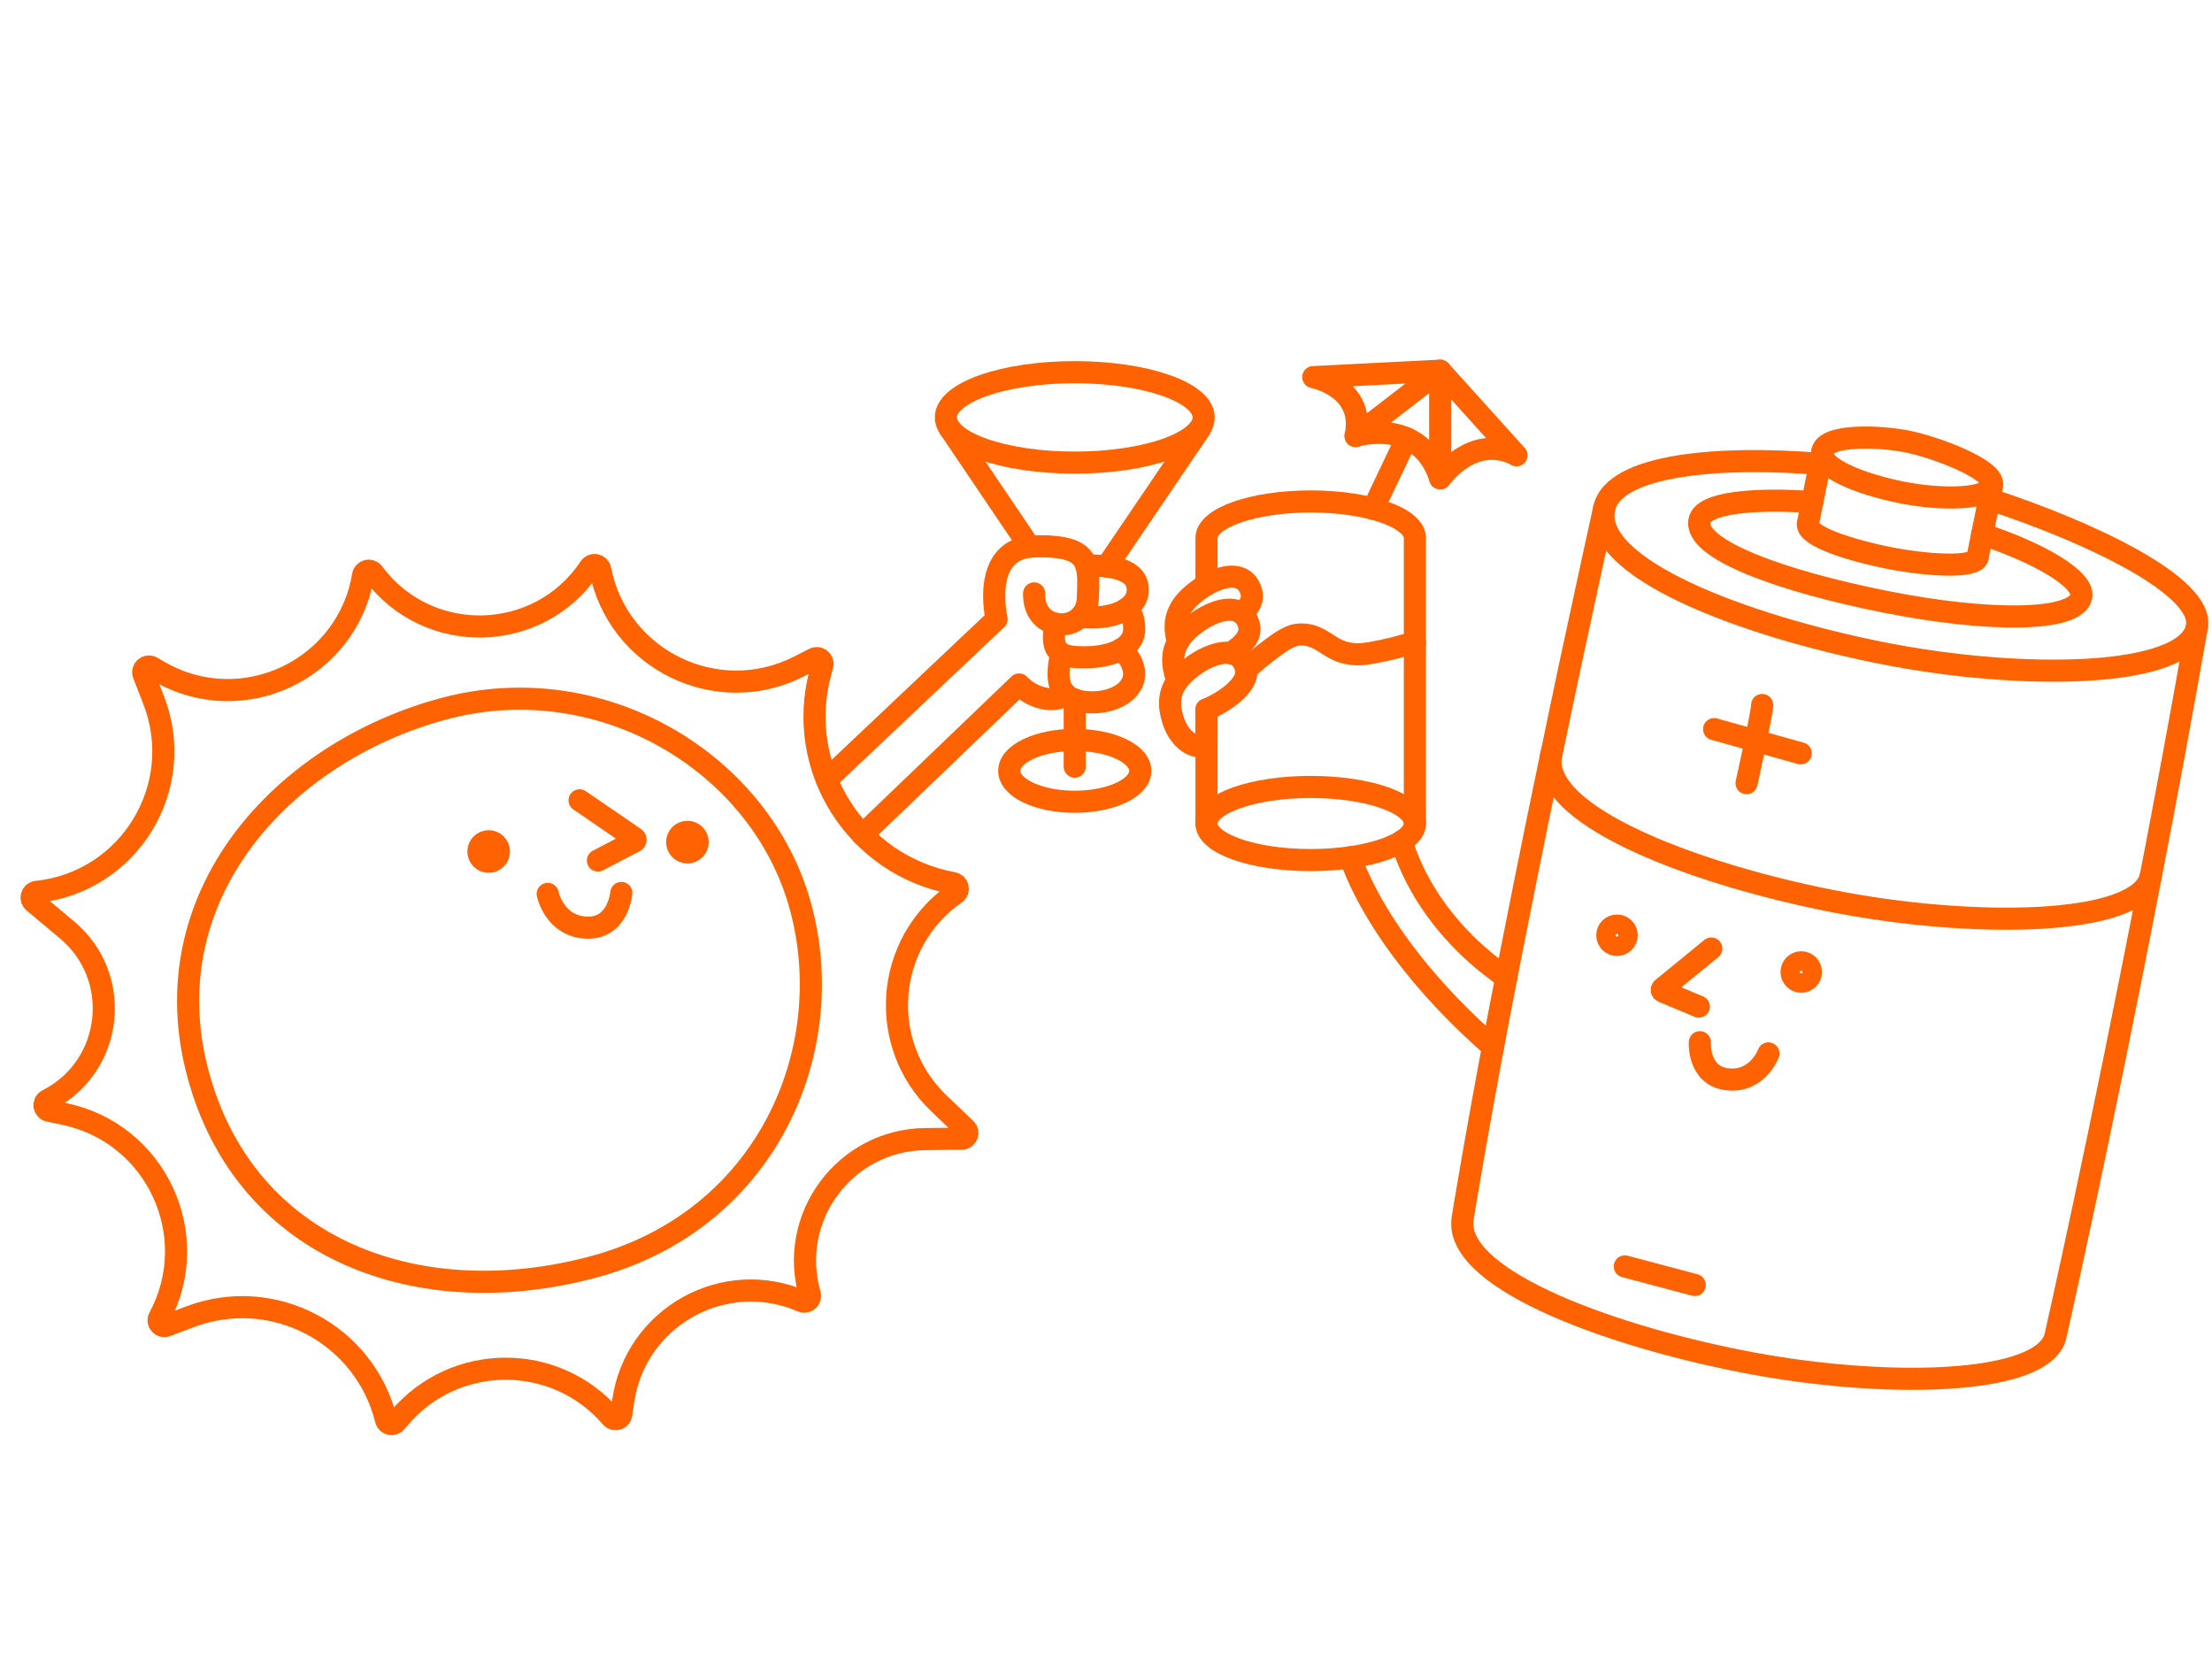 <?xml version="1.0" encoding="UTF-8"?>
<svg id="Layer_1" data-name="Layer 1" xmlns="http://www.w3.org/2000/svg" viewBox="0 0 400 300">
  <defs>
    <style>
      .cls-1, .cls-2 {
        stroke-linejoin: round;
      }

      .cls-1, .cls-2, .cls-3 {
        stroke: #ff6200;
        stroke-linecap: round;
        stroke-width: 4px;
      }

      .cls-1, .cls-3 {
        fill: none;
      }

      .cls-2 {
        fill: #ff6200;
      }

      .cls-3 {
        stroke-miterlimit: 10;
      }
    </style>
  </defs>
  <path class="cls-1" d="M359.726,90.261c18.158,5.927,38.959,15.772,37.541,23.113l-.012.055c-1.951,9.216-31.636,9.706-57.019,4.642-25.439-5.076-52.3-15.373-50.174-26.057l.004-.018c1.676-8.193,21.593-9.574,39.034-8.101"/>
  <path class="cls-1" d="M360.215,87.705c.556-2.788-10.094-6.821-15.33-7.865-5.236-1.044-14.728-1.311-15.338,1.749-.61,3.06,7.076,6.007,14.351,7.457,7.275,1.451,15.787,1.31,16.316-1.342Z"/>
  <path class="cls-1" d="M290.066,91.996l-.004.018c-1.431,6.489-2.794,12.743-4.079,18.723-1.339,6.142-2.604,12.03-3.774,17.649l-.004.018c-.391,1.847-.77,3.638-1.127,5.415l-.665,3.14-.004.018c-1.709,8.167-3.249,15.714-4.641,22.656-1.839,9.143-3.414,17.223-4.77,24.269-2.31,12.189-3.926,21.283-4.967,27.295-1.04,5.916-1.491,8.869-1.491,8.869-2.149,10.699,24.731,21,50.156,26.053,25.42,5.072,55.183,4.579,57.027-4.679,0,0,7.901-34.778,17.213-83.055l.012-.055c2.711-13.995,5.532-29.144,8.307-44.9l.012-.055"/>
  <path class="cls-1" d="M280.493,136.493c-.031.148-.048.318-.079.466l-.004.018c-.938,8.08,14.364,16.008,32.934,21.54,5.683,1.685,11.642,3.159,17.55,4.332,25.55,5.099,56.096,4.734,58.043-4.464l.012-.055"/>
  <path class="cls-1" d="M327.695,90.794c-10.255-.72-19.718.009-20.38,3.33-1.062,5.326,15.251,11.034,33.665,14.706,18.414,3.672,34.457,3.678,35.378-.938.596-2.987-7.019-7.697-17.932-11.306"/>
  <line class="cls-1" x1="329.572" y1="81.595" x2="326.937" y2="94.68"/>
  <line class="cls-1" x1="360.239" y1="87.71" x2="357.604" y2="100.795"/>
  <path class="cls-1" d="M326.937,94.68c-.438,2.194,7.326,4.756,14.601,6.207,7.275,1.451,15.688,1.81,16.067-.091"/>
  <circle class="cls-1" cx="292.404" cy="169.122" r="1.754"/>
  <circle class="cls-1" cx="325.722" cy="175.766" r="1.754"/>
  <path class="cls-1" d="M307.386,188.463s-.406,6.154,5.064,6.717c5.42.558,7.339-4.688,7.339-4.688"/>
  <path class="cls-1" d="M309.459,171.523l-8.848,7.238c-.186.152-.143.447.079.539l6.519,2.729"/>
  <path class="cls-1" d="M318.653,127.483c.054,1.187-2.82,14.14-2.82,14.14"/>
  <line class="cls-1" x1="309.967" y1="131.851" x2="325.634" y2="136.226"/>
  <line class="cls-1" x1="293.818" y1="229.004" x2="306.463" y2="232.365"/>
  <path class="cls-1" d="M80.17,128.181c28.631-7.719,57.596,9.819,64.618,35.863s-6.197,56.62-37.416,65.036c-31.218,8.416-62.881-2.659-71.553-34.826s15.203-58.215,44.351-66.073Z"/>
  <circle class="cls-2" cx="124.307" cy="152.28" r="1.858"/>
  <circle class="cls-2" cx="88.365" cy="153.982" r="1.858"/>
  <path class="cls-1" d="M112.354,161.476s-.545,6.543-6.362,6.267c-5.765-.274-6.948-6.101-6.948-6.101"/>
  <path class="cls-1" d="M104.805,144.724l9.987,6.845c.209.144.191.459-.034.576l-6.635,3.465"/>
  <path class="cls-1" d="M65.659,104.056l-0.0 0c-2.841,17.056-21.83,26.037-36.817,17.412l-1.398-.805c-.845-.486-1.83.361-1.477,1.269l1.814,4.658c6.116,15.707-4.382,32.93-21.146,34.69l-0.0 0c-.907.095-1.254,1.233-.555,1.818l6.043,5.058c10.213,8.547,8.363,24.75-3.513,30.776l-0.0 0c-.87.441-.699,1.732.256,1.931l2.772.579c16.588,3.462,25.182,21.903,17.165,36.832l-0.0 0c-.451.84.381,1.791,1.273,1.454l4.306-1.623c15.007-5.655,31.584,3.068,35.421,18.639l0.0 0c.202.819,1.247,1.063,1.791.419l.604-.716c10.006-11.848,28.238-11.929,38.349-.17l0.0 0c.578.672,1.679.351,1.805-.527l.337-2.354c2.177-15.224,18.237-24.207,32.349-18.095l0.0 0c.801.347,1.644-.395,1.402-1.233l-0-0c-4.027-13.965,6.359-27.926,20.892-28.084l6.572-.071c.925-.01,1.371-1.139.702-1.778l-4.807-4.595c-11.243-10.746-9.813-29.099,2.958-37.975l0-0c.753-.523.501-1.696-.401-1.863l-0-0c-17.579-3.252-28.649-20.805-24.009-38.07l.357-1.327c.232-.864-.669-1.594-1.466-1.187l-2.723,1.389c-14.831,7.567-32.781-1.167-35.981-17.506l-0-0c-.177-.904-1.359-1.141-1.871-.376l-.026.039c-9.208,13.762-29.27,14.247-39.133.946l-0-0c-.543-.732-1.698-.453-1.847.445Z"/>
  <path class="cls-1" d="M253.495,152.124s3.09,13.761,18.884,24.652"/>
  <path class="cls-1" d="M269.976,189.34c-21.35-18.676-25.754-34.311-25.754-34.311"/>
  <ellipse class="cls-1" cx="194.351" cy="75.48" rx="23.308" ry="8.178"/>
  <ellipse class="cls-1" cx="237.014" cy="148.917" rx="18.845" ry="6.612"/>
  <path class="cls-1" d="M218.172,105.742v-8.448c0-3.655,8.433-6.614,18.839-6.614,10.414,0,18.847,2.959,18.847,6.614v51.625"/>
  <polyline class="cls-1" points="218.173 148.917 218.173 134.721 218.173 128.291"/>
  <ellipse class="cls-1" cx="194.351" cy="139.391" rx="11.85" ry="5.593"/>
  <line class="cls-1" x1="217.018" y1="77.531" x2="200.118" y2="102.441"/>
  <line class="cls-1" x1="186.188" y1="98.861" x2="171.778" y2="77.531"/>
  <line class="cls-1" x1="194.348" y1="138.639" x2="194.348" y2="126.511"/>
  <g>
    <path class="cls-3" d="M203.595,110.162c1.167.657,1.499,1.921,1.499,3.579,0,3.591-4.473,5.121-8.945,5.121-3.758,0-6.57-.418-5.23-6.055"/>
    <path class="cls-3" d="M202.643,117.466c1.167.657,2.451,2.682,2.451,4.339,0,3.591-4.503,5.644-8.945,5.121-4.258-.501-5.565-3.13-4.225-8.768"/>
    <path class="cls-1" d="M155.972,150.943l28.318-27.166c2.3,2.457,6.372,3.543,8.45,1.793"/>
    <path class="cls-1" d="M187.004,107.305c-.093,3.264,1.786,5.079,3.914,5.5,1.579.329,3.3-.114,4.45-1.286.764-.771,1.286-1.871,1.343-3.286.107-2.471.207-4.479-.286-5.993-.243-.736-.621-1.357-1.214-1.857-1.336-1.136-3.743-1.679-8.007-1.593-10.043.2-6.986,13.165-6.986,13.165l-30.717,29.039"/>
    <path class="cls-3" d="M196.423,102.241c4.209,0,9.321.505,9.321,4.429,0,3.591-5.014,5.563-10.374,4.85"/>
  </g>
  <path class="cls-1" d="M213.019,116.091c-1.24-4.203.215-6.955,4.094-9.678.927-.648,2.069-1.27,3.244-1.674,2.46-.852,5.028-.716,5.9,2.205.458,1.527-.381,2.882-1.677,3.997"/>
  <path class="cls-1" d="M212.938,123.112c-.032-.062-.059-.138-.081-.205-.996-2.768-.925-4.933.162-6.816.736-1.336,1.97-2.531,3.66-3.71.927-.648,2.078-1.275,3.244-1.674,1.697-.589,3.44-.708,4.657.234.539.422.975,1.065,1.243,1.971.636,2.121-1.23,3.905-3.34,5.185l-.009.005"/>
  <path class="cls-1" d="M222.482,118.097l-.009.005c-.953-.157-2.048.027-3.115.398l-.009.004c-1.166.399-2.317,1.026-3.244,1.674-.107.077-.205.148-.312.225-1.213.882-2.166,1.767-2.855,2.709-1.538,2.077-1.778,4.44-.646,7.588,1.051,2.92,3.685,5.006,5.877,4.021v-6.429c2.611-1.04,8.056-4.322,7.089-7.587-.49-1.657-1.522-2.413-2.775-2.608Z"/>
  <path class="cls-1" d="M245.133,78.838l15.297-11.805-22.945,1.164s9.477,1.829,7.648,10.641Z"/>
  <path class="cls-1" d="M260.43,86.486v-19.454l13.8,15.297s-6.817-4.489-13.8,4.157Z"/>
  <path class="cls-1" d="M245.133,78.838s11.639-3.658,15.297,7.648"/>
  <line class="cls-1" x1="254.366" y1="79.26" x2="248.299" y2="91.996"/>
  <path class="cls-1" d="M225.326,121.079c1.244-1.142,2.54-2.227,3.885-3.249,1.314-.998,2.668-2.055,4.188-2.72,1.205-.527,2.75-.464,3.977-.047,1.669.566,3.015,1.826,4.627,2.537.945.417,1.967.635,2.995.704,1.031.069,1.981-.072,3.006-.248,1.37-.235,2.731-.522,4.078-.862.674-.17,1.344-.353,2.011-.549.587-.172,1.167-.231,1.764-.369"/>
</svg>